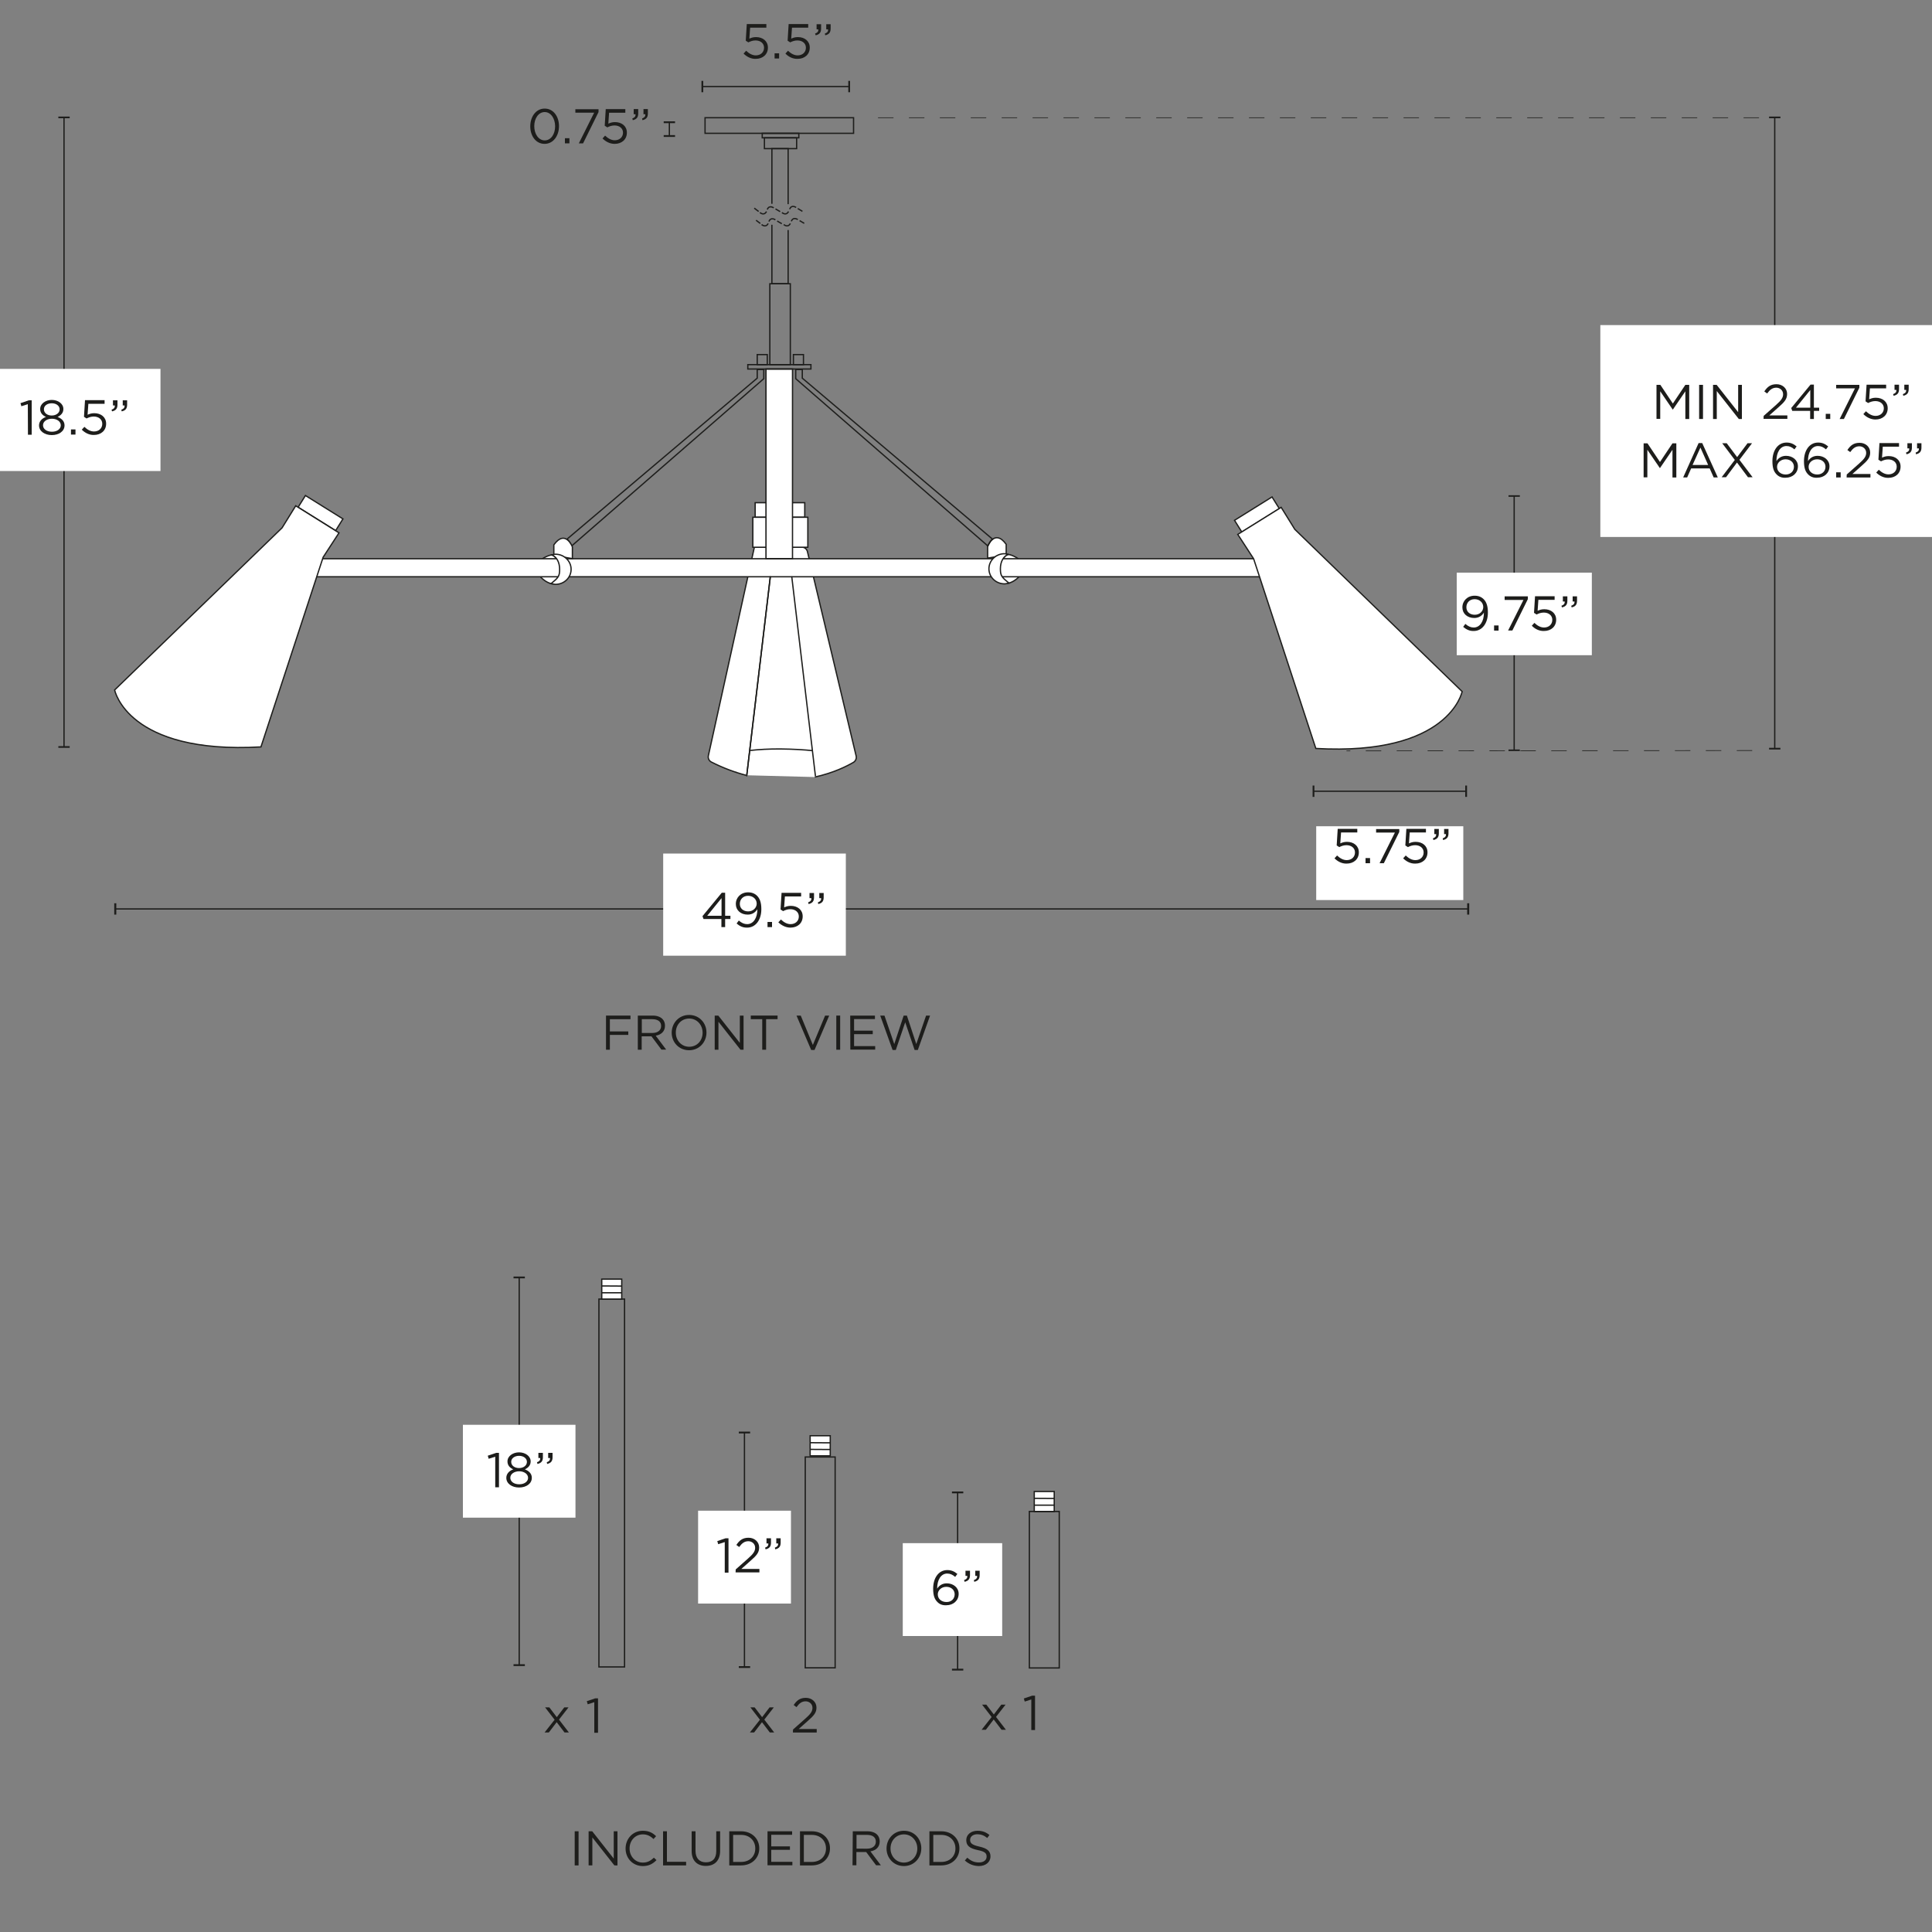 <svg xml:space="preserve" style="enable-background:new 0 0 1500 1500;" viewBox="0 0 1500 1500" height="1500px" width="1500px" y="0px" x="0px" xmlns:xlink="http://www.w3.org/1999/xlink" xmlns="http://www.w3.org/2000/svg" id="Capa_1" version="1.1">
<rect x="0" y="0" width="1500" height="1500" fill="#808080" stroke="none"/>
<style type="text/css">
	.st0{fill:#1E1E1C;}
	.st1{fill:none;stroke:#1D1D1B;stroke-miterlimit:10;}
	.st2{fill:#1D1D1B;}
	.st3{fill:#FFFFFF;}
	.st4{fill:#FFFFFF;stroke:#1D1D1B;stroke-miterlimit:10;}
	.st5{fill:#FFFFFF;stroke:#1E1E1C;stroke-miterlimit:10;}
	.st6{fill:none;stroke:#1E1E1C;stroke-miterlimit:10;}
	.st7{fill:none;stroke:#1D1D1B;stroke-width:0.5;stroke-miterlimit:10;stroke-dasharray:12;}
</style>
<g>
	<g>
		<g>
			<path d="M446.2,1421.8h3v26.5h-3V1421.8z" class="st0"></path>
			<path d="M457,1421.8h2.8l16.7,21.2v-21.2h2.9v26.5H477l-17.1-21.7v21.7H457L457,1421.8L457,1421.8z" class="st0"></path>
			<path d="M485.7,1435.2L485.7,1435.2c0-7.6,5.6-13.8,13.4-13.8c4.8,0,7.7,1.7,10.3,4.2l-2,2.2
				c-2.2-2.1-4.7-3.6-8.3-3.6c-5.9,0-10.3,4.8-10.3,10.9v0.1c0,6.1,4.4,10.9,10.3,10.9c3.6,0,6-1.4,8.6-3.8l2,1.9
				c-2.8,2.8-5.8,4.6-10.6,4.6C491.3,1448.8,485.7,1442.8,485.7,1435.2L485.7,1435.2z" class="st0"></path>
			<path d="M514.8,1421.8h3v23.7h14.9v2.8h-17.9V1421.8L514.8,1421.8z" class="st0"></path>
			<path d="M537,1437.2v-15.4h3v15.2c0,5.7,3,8.9,8.1,8.9c5.1,0,8-2.9,8-8.7v-15.4h3v15.2c0,7.7-4.4,11.7-11.1,11.7
				C541.4,1448.7,537,1444.7,537,1437.2L537,1437.2z" class="st0"></path>
			<path d="M566.2,1421.8h9.2c8.3,0,14.1,5.7,14.1,13.2v0.1c0,7.5-5.8,13.2-14.1,13.2h-9.2V1421.8L566.2,1421.8z
				 M575.4,1445.6c6.7,0,11-4.5,11-10.4v-0.1c0-5.9-4.3-10.5-11-10.5h-6.2v21L575.4,1445.6L575.4,1445.6z" class="st0"></path>
			<path d="M595.8,1421.8h19.2v2.7h-16.2v9h14.5v2.7h-14.5v9.3h16.4v2.7h-19.3V1421.8L595.8,1421.8z" class="st0"></path>
			<path d="M621.1,1421.8h9.2c8.3,0,14.1,5.7,14.1,13.2v0.1c0,7.5-5.8,13.2-14.1,13.2h-9.2V1421.8L621.1,1421.8z
				 M630.3,1445.6c6.7,0,11-4.5,11-10.4v-0.1c0-5.9-4.3-10.5-11-10.5h-6.2v21L630.3,1445.6L630.3,1445.6z" class="st0"></path>
			<path d="M662.1,1421.8h11.4c3.3,0,5.9,1,7.5,2.6c1.3,1.3,2,3.1,2,5.2v0.1c0,4.4-3,7-7.2,7.7l8.1,10.8h-3.7l-7.7-10.3
				h-7.6v10.3h-3L662.1,1421.8L662.1,1421.8z M673.2,1435.3c4,0,6.8-2,6.8-5.4v-0.1c0-3.3-2.5-5.2-6.8-5.2h-8.2v10.7L673.2,1435.3
				L673.2,1435.3z" class="st0"></path>
			<path d="M688.3,1435.2L688.3,1435.2c0-7.4,5.5-13.8,13.5-13.8c8.1,0,13.5,6.3,13.5,13.6v0.1
				c0,7.3-5.5,13.7-13.5,13.7S688.3,1442.5,688.3,1435.2z M712.2,1435.2L712.2,1435.2c0-6.1-4.4-11-10.4-11s-10.4,4.8-10.4,10.9v0.1
				c0,6,4.4,10.9,10.4,10.9C707.9,1446,712.2,1441.2,712.2,1435.2z" class="st0"></path>
			<path d="M721.6,1421.8h9.2c8.3,0,14.1,5.7,14.1,13.2v0.1c0,7.5-5.8,13.2-14.1,13.2h-9.2V1421.8L721.6,1421.8z
				 M730.8,1445.6c6.7,0,11-4.5,11-10.4v-0.1c0-5.9-4.3-10.5-11-10.5h-6.2v21L730.8,1445.6L730.8,1445.6z" class="st0"></path>
			<path d="M749.1,1444.5l1.9-2.2c2.8,2.5,5.4,3.7,9.1,3.7s5.9-1.9,5.9-4.5v-0.1c0-2.5-1.3-3.9-6.9-5
				c-6.1-1.3-8.9-3.3-8.9-7.7v-0.1c0-4.2,3.7-7.2,8.7-7.2c3.9,0,6.6,1.1,9.3,3.3l-1.7,2.3c-2.5-2-4.9-2.9-7.7-2.9
				c-3.4,0-5.6,1.9-5.6,4.3v0.1c0,2.5,1.4,3.9,7.2,5.2c5.9,1.3,8.6,3.4,8.6,7.5v0.1c0,4.5-3.8,7.5-9,7.5
				C755.7,1448.7,752.3,1447.3,749.1,1444.5L749.1,1444.5z" class="st0"></path>
		</g>
	</g>
	<g>
		<line y2="1296.3" x2="743.5" y1="1158.6" x1="743.5" class="st1"></line>
		<rect height="1.4" width="8.8" class="st2" y="1158" x="739.1"></rect>
		<rect height="1.4" width="8.8" class="st2" y="1295.6" x="739.1"></rect>
	</g>
	<rect height="72.1" width="77.2" class="st3" y="1198.1" x="700.9"></rect>
	<g>
		<path d="M727.8,1243.8c-2.1-2.1-3.3-4.8-3.3-10.3v-0.1c0-8.1,4.1-14.4,11-14.4c3.2,0,5.5,1.1,7.8,3l-1.7,2.3
			c-2-1.7-3.8-2.6-6.2-2.6c-4.8,0-7.8,4.8-7.8,11.7c1.4-2.1,3.7-4.1,7.5-4.1c4.9,0,9.2,3.2,9.2,8.1v0.1c0,5.1-4.1,8.8-9.5,8.8
			C731.8,1246.5,729.4,1245.5,727.8,1243.8L727.8,1243.8z M741.2,1237.8L741.2,1237.8c0-3.3-2.6-5.8-6.5-5.8s-6.6,2.8-6.6,5.8v0.1
			c0,3.4,2.8,5.9,6.7,5.9C738.7,1243.9,741.2,1241.2,741.2,1237.8L741.2,1237.8z" class="st2"></path>
		<path d="M748.5,1226.8c1.9-0.7,2.7-1.7,2.5-3.3h-1.4v-4h3.5v3.4c0,3.1-1.3,4.5-4.2,5.2L748.5,1226.8L748.5,1226.8z
			 M756.1,1226.8c1.9-0.7,2.7-1.7,2.5-3.3h-1.4v-4h3.4v3.4c0,3.1-1.3,4.5-4.2,5.2L756.1,1226.8L756.1,1226.8z" class="st2"></path>
	</g>
	<g>
		<path d="M769.9,1333.1l-7.4-9.6h3.3l5.8,7.6l5.8-7.6h3.3l-7.4,9.5l7.7,10h-3.4l-6.1-8l-6.1,8h-3.3L769.9,1333.1
			L769.9,1333.1z" class="st2"></path>
		<path d="M800.6,1319.5l-5,1.6l-0.7-2.4l6.5-2.2h2.2v26.7h-2.9V1319.5L800.6,1319.5z" class="st2"></path>
	</g>
	<g>
		<line y2="1294.3" x2="578" y1="1112.1" x1="578" class="st1"></line>
		<rect height="1.4" width="8.8" class="st2" y="1111.5" x="573.6"></rect>
		<rect height="1.4" width="8.8" class="st2" y="1293.6" x="573.6"></rect>
	</g>
	<rect height="72.1" width="72.1" class="st3" y="1172.9" x="542"></rect>
	<g>
		<path d="M562.6,1197.3l-5,1.6l-0.7-2.4l6.5-2.2h2.2v26.7h-2.9V1197.3L562.6,1197.3z" class="st2"></path>
		<path d="M571.2,1218.5l9.6-8.5c4.1-3.6,5.5-5.7,5.5-8.3c0-3.1-2.5-5.1-5.3-5.1c-3,0-5,1.6-7.1,4.5l-2.2-1.6
			c2.4-3.6,4.9-5.6,9.5-5.6s8.2,3.2,8.2,7.5v0.1c0,3.9-2,6.2-6.7,10.3l-7.1,6.3h14v2.7h-18.5L571.2,1218.5L571.2,1218.5z" class="st2"></path>
		<path d="M594,1201.6c1.9-0.7,2.7-1.7,2.5-3.3h-1.4v-4h3.5v3.4c0,3.1-1.3,4.5-4.2,5.2L594,1201.6L594,1201.6z
			 M601.6,1201.6c1.9-0.7,2.7-1.7,2.5-3.3h-1.4v-4h3.4v3.4c0,3.1-1.3,4.5-4.2,5.2L601.6,1201.6L601.6,1201.6z" class="st2"></path>
	</g>
	<g>
		<path d="M590,1335.2l-7.4-9.6h3.3l5.8,7.6l5.8-7.6h3.3l-7.4,9.5l7.7,10h-3.4l-6.1-8l-6.1,8h-3.3L590,1335.2
			L590,1335.2z" class="st2"></path>
		<path d="M615.7,1342.8l9.6-8.5c4.1-3.6,5.5-5.7,5.5-8.3c0-3.1-2.5-5.1-5.3-5.1c-3,0-5,1.6-7.1,4.5l-2.2-1.6
			c2.4-3.6,4.9-5.6,9.5-5.6s8.2,3.2,8.2,7.5v0.1c0,3.9-2,6.2-6.7,10.3l-7.1,6.3h14v2.7h-18.5L615.7,1342.8L615.7,1342.8z" class="st2"></path>
	</g>
	<g>
		<line y2="1292.8" x2="403.1" y1="991.8" x1="403.1" class="st1"></line>
		<rect height="1.4" width="8.8" class="st2" y="991.1" x="398.7"></rect>
		<rect height="1.4" width="8.8" class="st2" y="1292.1" x="398.7"></rect>
	</g>
	<rect height="72.1" width="87.4" class="st3" y="1106.2" x="359.4"></rect>
	<g>
		<path d="M384.4,1131l-5,1.6l-0.7-2.4l6.5-2.2h2.2v26.7h-2.9V1131L384.4,1131z" class="st2"></path>
		<path d="M393.1,1147.4L393.1,1147.4c0-3.2,2.3-5.5,5.4-6.6c-2.5-1.1-4.5-3-4.5-6.1v-0.1c0-4.1,4.2-7,9-7s9,2.9,9,7
			v0.1c0,3.1-2.1,5-4.5,6.1c3.1,1.2,5.4,3.3,5.4,6.5v0.1c0,4.5-4.3,7.5-9.9,7.5C397.5,1154.9,393.1,1151.9,393.1,1147.4z
			 M410,1147.4L410,1147.4c0-3-3.1-5.1-6.9-5.1s-6.9,2.1-6.9,5v0.1c0,2.7,2.6,5,6.9,5S410,1150.1,410,1147.4z M409.1,1135
			L409.1,1135c0-2.7-2.6-4.7-6.1-4.7c-3.4,0-6.1,1.9-6.1,4.6v0.1c0,2.9,2.7,4.8,6.1,4.8C406.5,1139.8,409.1,1137.8,409.1,1135z" class="st2"></path>
		<path d="M416.9,1135.3c1.9-0.7,2.7-1.7,2.5-3.3h-1.4v-4h3.5v3.4c0,3.1-1.3,4.5-4.2,5.2L416.9,1135.3L416.9,1135.3z
			 M424.5,1135.3c1.9-0.7,2.7-1.7,2.5-3.3h-1.4v-4h3.4v3.4c0,3.1-1.3,4.5-4.2,5.2L424.5,1135.3L424.5,1135.3z" class="st2"></path>
	</g>
	<g>
		<path d="M430.6,1335.2l-7.4-9.6h3.3l5.8,7.6l5.8-7.6h3.3l-7.4,9.5l7.7,10h-3.4l-6.1-8l-6.1,8h-3.3L430.6,1335.2
			L430.6,1335.2z" class="st2"></path>
		<path d="M461.3,1321.6l-5,1.6l-0.7-2.4l6.5-2.2h2.2v26.7h-2.9V1321.6L461.3,1321.6z" class="st2"></path>
	</g>
	<g>
		<rect height="285.6" width="19.9" class="st1" y="1008.6" x="465"></rect>
		<polygon points="482.7,1008.6 467.2,1008.6 467.2,997.9 467.2,993.1 482.7,993.1 482.7,997.9" class="st4"></polygon>
		<line y2="998.5" x2="482.7" y1="998.4" x1="467.2" class="st1"></line>
		<line y2="1003.7" x2="482.7" y1="1003.7" x1="467.2" class="st1"></line>
	</g>
	<rect height="163.7" width="23.2" class="st1" y="1131.2" x="625.2"></rect>
	<g>
		<polygon points="644.6,1130.3 629,1130.3 629,1119.6 629,1114.7 644.6,1114.7 644.6,1119.6" class="st4"></polygon>
		<line y2="1120.2" x2="644.6" y1="1120.1" x1="629" class="st1"></line>
		<line y2="1125.4" x2="644.6" y1="1125.3" x1="629" class="st1"></line>
	</g>
	<rect height="121.5" width="23.2" class="st1" y="1173.5" x="799.2"></rect>
	<g>
		<polygon points="818.5,1173.5 803,1173.5 803,1162.8 803,1158 818.5,1158 818.5,1162.9" class="st4"></polygon>
		<line y2="1163.4" x2="818.5" y1="1163.3" x1="803" class="st1"></line>
		<line y2="1168.6" x2="818.5" y1="1168.6" x1="803" class="st1"></line>
	</g>
</g>
<g>
	<path d="M579.2,601.9c-8.5-2.2-17.5-5.5-26.8-10.2c-1.9-0.9-2.9-3-2.4-5.1l35.7-161.8h0h36.8c2.1,0,3.9,1.4,4.4,3.5
		l37.8,158.6c0.5,1.9-0.4,4-2.1,5c-4.8,2.8-15.3,8.2-30,11.4" class="st5"></path>
	<rect height="11.3" width="38.5" class="st5" y="390.3" x="586.3"></rect>
	<rect height="23.3" width="42.7" class="st5" y="401.6" x="584.5"></rect>
	<path d="M429,453.3c0,0-4.1-0.1-9.1-5.1l0.2-13.7c5.2-3.7,9.1-3.8,9.1-3.8S442.3,441.7,429,453.3L429,453.3L429,453.3z" class="st5"></path>
	<path d="M782.1,452.9c0,0,4.1-0.1,9.1-5.1l-0.2-13.7c-5.2-3.7-9.1-3.8-9.1-3.8S768.8,441.3,782.1,452.9L782.1,452.9
		L782.1,452.9z" class="st5"></path>
	<path d="M766.8,433.3v-9.1c0,0,5.4-14,14.4-1.6v8.3L766.8,433.3L766.8,433.3L766.8,433.3z" class="st5"></path>
	<rect height="14" width="746.9" class="st5" y="433.8" x="232.1"></rect>
	<rect height="147.2" width="20.6" class="st5" y="286.5" x="594.7"></rect>
	<rect height="12.1" width="115.3" class="st6" y="91.4" x="547.4"></rect>
	<rect height="3.5" width="28.4" class="st6" y="103.5" x="591.8"></rect>
	<rect height="8.4" width="25" class="st6" y="107" x="593.5"></rect>
	<rect height="62.8" width="15.9" class="st6" y="220.3" x="597.7"></rect>
	<rect height="7.8" width="7.8" class="st6" y="275.3" x="587.9"></rect>
	<rect height="7.8" width="7.8" class="st6" y="275.3" x="616"></rect>
	<rect height="3.4" width="49" class="st6" y="283.1" x="580.6"></rect>
	
		<rect height="34.3" width="10.7" class="st5" transform="matrix(0.529 -0.849 0.849 0.529 -220.868 398.718)" y="381.2" x="243.3"></rect>
	<path d="M263.2,413.7l-33.6-21l-10.6,17.1L89,535.7c0,0,9.9,50.1,113.6,44.2l48.3-147.3L263.2,413.7L263.2,413.7
		L263.2,413.7z" class="st5"></path>
	<path d="M776.7,441.6c0-5.4,2.3-9.7,6-11.1c-1.1-0.3-1.7-0.6-2.8-0.6c-6.7,0-12.1,5.3-12.1,11.7
		c0,6.5,5.4,11.7,12.1,11.7c1.1,0,2.3-0.4,3.4-0.6C777.7,448.1,776.7,447,776.7,441.6L776.7,441.6L776.7,441.6z" class="st5"></path>
	<path d="M587.9,286.9h5.1v7.1L443.8,423.9c0,0-1.6-3.9-3.6-5.3l147.7-125L587.9,286.9L587.9,286.9L587.9,286.9z" class="st6"></path>
	<path d="M622.9,286.9h-5.1v7.1L767,423.9c0,0,1.6-3.9,3.6-5.3l-147.7-125L622.9,286.9L622.9,286.9L622.9,286.9z" class="st6"></path>
	<path d="M444.4,433.7v-9.1c0,0-5.4-14-14.4-1.6v8.3L444.4,433.7L444.4,433.7L444.4,433.7z" class="st5"></path>
	<path d="M434.5,442c0-5.4-2.3-9.7-6-11.1c1.1-0.3,1.7-0.6,2.8-0.6c6.7,0,12.1,5.3,12.1,11.7c0,6.5-5.4,11.7-12.1,11.7
		c-1.1,0-2.3-0.4-3.4-0.6C433.5,448.5,434.5,447.4,434.5,442L434.5,442L434.5,442z" class="st5"></path>
	<g>
		<line y2="581.3" x2="1377.9" y1="91.1" x1="1377.9" class="st6"></line>
		<rect height="1.3" width="8.8" class="st0" y="90.5" x="1373.5"></rect>
		<rect height="1.3" width="8.8" class="st0" y="580.6" x="1373.5"></rect>
	</g>
	<rect height="164.5" width="278" class="st3" y="252.4" x="1242.5"></rect>
	<g>
		<line y2="67.2" x2="659.3" y1="67.2" x1="545.3" class="st6"></line>
		<rect height="8.8" width="1.4" class="st0" y="62.8" x="544.6"></rect>
		<rect height="8.8" width="1.4" class="st0" y="62.8" x="658.6"></rect>
	</g>
	<g>
		<line y2="105.6" x2="519.7" y1="94.8" x1="519.7" class="st6"></line>
		<rect height="1.4" width="8.8" class="st0" y="94.2" x="515.3"></rect>
		<rect height="1.4" width="8.8" class="st0" y="104.9" x="515.3"></rect>
	</g>
	<g>
		<line y2="705.7" x2="1139.8" y1="705.7" x1="89.5" class="st6"></line>
		<rect height="8.8" width="1.6" class="st0" y="701.3" x="88.7"></rect>
		<rect height="8.8" width="1.6" class="st0" y="701.3" x="1139.1"></rect>
	</g>
	<rect height="79.3" width="141.8" class="st3" y="662.7" x="514.9"></rect>
	<g>
		<line y2="579.9" x2="49.7" y1="91.1" x1="49.7" class="st6"></line>
		<rect height="1.3" width="8.8" class="st0" y="90.5" x="45.3"></rect>
		<rect height="1.3" width="8.8" class="st0" y="579.3" x="45.3"></rect>
	</g>
	<rect height="79.3" width="141.8" class="st3" y="286.4" x="-17.2"></rect>
	<g>
		<line y2="582.5" x2="1175.6" y1="385.1" x1="1175.6" class="st6"></line>
		<rect height="1.2" width="8.8" class="st0" y="384.5" x="1171.2"></rect>
		<rect height="1.2" width="8.8" class="st0" y="581.9" x="1171.2"></rect>
	</g>
	<rect height="64.1" width="104.9" class="st3" y="444.6" x="1131"></rect>
	<g>
		<line y2="614.3" x2="1138.2" y1="614.3" x1="1019.8" class="st6"></line>
		<rect height="8.8" width="1.4" class="st0" y="609.9" x="1019.1"></rect>
		<rect height="8.8" width="1.4" class="st0" y="609.9" x="1137.6"></rect>
	</g>
	<rect height="57.3" width="114.2" class="st3" y="641.5" x="1021.9"></rect>
	<g>
		<g>
			<line y2="164.2" x2="589" y1="161.6" x1="585.6" class="st6"></line>
			<path d="M590,165c0,0,3.2,2.9,5.1-0.8" class="st6"></path>
			<path d="M600.7,161.4c0,0-3.5-2.6-5,1.3" class="st6"></path>
			<line y2="164.3" x2="605.7" y1="162.2" x1="602.1" class="st6"></line>
			<path d="M607.1,165c0,0,3.2,2.9,5.1-0.8" class="st6"></path>
			<path d="M618.1,161.1c0,0-3.5-2.6-5,1.3" class="st6"></path>
			<line y2="164.1" x2="623" y1="161.9" x1="619.4" class="st6"></line>
		</g>
		<g>
			<line y2="173.5" x2="590.3" y1="171" x1="587" class="st6"></line>
			<path d="M591.3,174.3c0,0,3.2,2.9,5.1-0.8" class="st6"></path>
			<path d="M602,170.7c0,0-3.5-2.6-5,1.3" class="st6"></path>
			<line y2="173.7" x2="607" y1="171.6" x1="603.4" class="st6"></line>
			<path d="M608.5,174.3c0,0,3.2,2.9,5.1-0.8" class="st6"></path>
			<path d="M619.4,170.5c0,0-3.5-2.6-5,1.3" class="st6"></path>
			<line y2="173.4" x2="624.4" y1="171.3" x1="620.8" class="st6"></line>
		</g>
	</g>
	<polyline points="599.3,158.2 599.3,115.4 611.9,115.4 611.9,158.5" class="st6"></polyline>
	<polyline points="599.3,174.5 599.3,220.3 611.9,220.3 611.9,178.6" class="st6"></polyline>
	<g>
		<path d="M470.5,788.5h19v2.8h-16v9.5h14.3v2.7h-14.3V815h-3V788.5L470.5,788.5z" class="st2"></path>
		<path d="M495.4,788.5h11.4c3.3,0,5.9,1,7.5,2.6c1.3,1.3,2,3.1,2,5.2v0.1c0,4.4-3,7-7.2,7.7l8.1,10.8h-3.7l-7.7-10.3
			h-7.6V815h-3V788.5z M506.5,802c4,0,6.8-2,6.8-5.4v-0.1c0-3.3-2.5-5.2-6.8-5.2h-8.2V802L506.5,802L506.5,802z" class="st2"></path>
		<path d="M521.5,801.8L521.5,801.8c0-7.4,5.5-13.8,13.5-13.8s13.5,6.3,13.5,13.6v0.1c0,7.3-5.5,13.7-13.5,13.7
			S521.5,809.1,521.5,801.8z M545.5,801.8L545.5,801.8c0-6.1-4.4-11-10.4-11c-6.1,0-10.4,4.8-10.4,10.9v0.1c0,6,4.4,10.9,10.4,10.9
			C541.2,812.7,545.5,807.9,545.5,801.8z" class="st2"></path>
		<path d="M554.9,788.5h2.8l16.7,21.2v-21.2h2.9V815h-2.4l-17.1-21.7V815h-2.9V788.5z" class="st2"></path>
		<path d="M591.8,791.3h-8.9v-2.8h20.8v2.8h-8.9V815h-3V791.3L591.8,791.3z" class="st2"></path>
		<path d="M618.4,788.5h3.3l9.4,22.8l9.5-22.8h3.2l-11.4,26.7h-2.6L618.4,788.5L618.4,788.5z" class="st2"></path>
		<path d="M649.3,788.5h3V815h-3V788.5z" class="st2"></path>
		<path d="M660.1,788.5h19.2v2.7h-16.2v9h14.5v2.7h-14.5v9.3h16.4v2.7h-19.3L660.1,788.5L660.1,788.5z" class="st2"></path>
		<path d="M683.4,788.5h3.3l7.6,22.1l7.3-22.1h2.5l7.3,22.1l7.6-22.1h3.1l-9.5,26.7h-2.5l-7.3-21.5l-7.3,21.5h-2.5
			L683.4,788.5L683.4,788.5z" class="st2"></path>
	</g>
	<g>
		<path d="M1286.1,298.8h3l9.7,14.5l9.7-14.5h3v26.5h-3v-21.5l-9.7,14.2h-0.1l-9.7-14.2v21.4h-2.9V298.8z" class="st2"></path>
		<path d="M1319.2,298.8h3v26.5h-3V298.8z" class="st2"></path>
		<path d="M1330,298.8h2.8l16.7,21.2v-21.2h2.9v26.5h-2.4l-17.1-21.7v21.7h-2.9V298.8z" class="st2"></path>
		<path d="M1369.3,322.9l9.6-8.5c4.1-3.6,5.5-5.7,5.5-8.3c0-3.1-2.5-5.1-5.3-5.1c-3,0-5,1.6-7.1,4.5l-2.2-1.6
			c2.4-3.6,4.9-5.6,9.5-5.6s8.2,3.2,8.2,7.5v0.1c0,3.9-2,6.2-6.7,10.3l-7.1,6.3h14v2.7h-18.5L1369.3,322.9L1369.3,322.9z" class="st2"></path>
		<path d="M1405.5,319h-14l-0.8-2.2l15-18.2h2.6v17.9h4.1v2.5h-4.1v6.3h-2.9V319L1405.5,319z M1405.5,316.5v-13.7
			l-11.1,13.7H1405.5z" class="st2"></path>
		<path d="M1417.5,321.3h3.5v4h-3.5V321.3z" class="st2"></path>
		<path d="M1440.2,301.5h-14.6v-2.7h18v2.2l-12,24.3h-3.3L1440.2,301.5L1440.2,301.5z" class="st2"></path>
		<path d="M1446.7,321.5l2-2.2c2.3,2.2,4.8,3.6,7.5,3.6c3.8,0,6.4-2.5,6.4-5.9V317c0-3.3-2.7-5.6-6.6-5.6
			c-2.2,0-4,0.7-5.6,1.5l-2-1.3l0.8-12.9h15.2v2.8h-12.6l-0.6,8.5c1.6-0.7,3-1.2,5.2-1.2c5.2,0,9.2,3.1,9.2,8.1v0.1
			c0,5.2-3.9,8.7-9.5,8.7C1452.4,325.7,1449.1,323.9,1446.7,321.5L1446.7,321.5z" class="st2"></path>
		<path d="M1469.8,306c1.9-0.7,2.7-1.7,2.5-3.3h-1.4v-4h3.5v3.4c0,3.1-1.3,4.5-4.2,5.2L1469.8,306L1469.8,306z
			 M1477.4,306c1.9-0.7,2.7-1.7,2.5-3.3h-1.4v-4h3.4v3.4c0,3.1-1.3,4.5-4.2,5.2L1477.4,306L1477.4,306z" class="st2"></path>
		<path d="M1276.1,344.2h3l9.7,14.5l9.7-14.5h3v26.5h-3v-21.5l-9.7,14.2h-0.1l-9.7-14.2v21.4h-2.9V344.2z" class="st2"></path>
		<path d="M1318.8,344h2.8l12.1,26.7h-3.2l-3.1-7h-14.4l-3.1,7h-3.1L1318.8,344L1318.8,344z M1326.2,361l-6-13.5
			l-6.1,13.5H1326.2z" class="st2"></path>
		<path d="M1346.9,357.1l-9.8-13h3.5l8.1,10.8l8.1-10.8h3.5l-9.8,12.9l10.2,13.5h-3.6l-8.5-11.4l-8.5,11.4h-3.4
			L1346.9,357.1L1346.9,357.1z" class="st2"></path>
		<path d="M1379.4,368.4c-2.1-2.1-3.3-4.8-3.3-10.3v-0.1c0-8.1,4.1-14.4,11-14.4c3.2,0,5.5,1.1,7.8,3l-1.7,2.3
			c-2-1.7-3.8-2.6-6.2-2.6c-4.8,0-7.8,4.8-7.8,11.7c1.4-2.1,3.7-4.1,7.5-4.1c4.9,0,9.2,3.2,9.2,8.1v0.1c0,5.1-4.1,8.8-9.5,8.8
			C1383.4,371.1,1381.1,370.1,1379.4,368.4L1379.4,368.4z M1392.8,362.4L1392.8,362.4c0-3.3-2.6-5.8-6.5-5.8c-3.8,0-6.6,2.8-6.6,5.8
			v0.1c0,3.4,2.8,5.9,6.7,5.9S1392.8,365.8,1392.8,362.4L1392.8,362.4z" class="st2"></path>
		<path d="M1403.9,368.4c-2.1-2.1-3.3-4.8-3.3-10.3v-0.1c0-8.1,4.1-14.4,11-14.4c3.2,0,5.5,1.1,7.8,3l-1.7,2.3
			c-2-1.7-3.8-2.6-6.2-2.6c-4.8,0-7.8,4.8-7.8,11.7c1.4-2.1,3.7-4.1,7.5-4.1c4.9,0,9.2,3.2,9.2,8.1v0.1c0,5.1-4.1,8.8-9.5,8.8
			C1407.9,371.1,1405.6,370.1,1403.9,368.4L1403.9,368.4z M1417.3,362.4L1417.3,362.4c0-3.3-2.6-5.8-6.5-5.8s-6.6,2.8-6.6,5.8v0.1
			c0,3.4,2.8,5.9,6.7,5.9S1417.3,365.8,1417.3,362.4L1417.3,362.4z" class="st2"></path>
		<path d="M1425.6,366.7h3.5v4h-3.5V366.7z" class="st2"></path>
		<path d="M1433.8,368.4l9.6-8.5c4.1-3.6,5.5-5.7,5.5-8.3c0-3.1-2.5-5.1-5.3-5.1c-3,0-5,1.6-7.1,4.5l-2.2-1.6
			c2.4-3.6,4.9-5.6,9.5-5.6c4.7,0,8.2,3.2,8.2,7.5v0.1c0,3.9-2,6.2-6.7,10.3l-7.1,6.3h14v2.7h-18.5L1433.8,368.4L1433.8,368.4z" class="st2"></path>
		<path d="M1456.7,366.9l2-2.2c2.3,2.2,4.8,3.6,7.5,3.6c3.8,0,6.4-2.5,6.4-5.9v-0.1c0-3.3-2.7-5.6-6.6-5.6
			c-2.2,0-4,0.7-5.6,1.5l-2-1.3l0.8-12.9h15.2v2.8h-12.6l-0.6,8.5c1.6-0.7,3-1.2,5.2-1.2c5.2,0,9.2,3.1,9.2,8.1v0.1
			c0,5.2-3.9,8.7-9.5,8.7C1462.4,371.1,1459.1,369.3,1456.7,366.9L1456.7,366.9z" class="st2"></path>
		<path d="M1479.8,351.4c1.9-0.7,2.7-1.7,2.5-3.3h-1.4v-4h3.5v3.4c0,3.1-1.3,4.5-4.2,5.2L1479.8,351.4L1479.8,351.4z
			 M1487.3,351.4c1.9-0.7,2.7-1.7,2.5-3.3h-1.4v-4h3.4v3.4c0,3.1-1.3,4.5-4.2,5.2L1487.3,351.4L1487.3,351.4z" class="st2"></path>
	</g>
	<g>
		<path d="M560.2,713.5h-14l-0.8-2.2l15-18.2h2.6V711h4.1v2.5h-4.1v6.3h-2.9V713.5L560.2,713.5z M560.2,711v-13.7
			L549.1,711H560.2z" class="st2"></path>
		<path d="M571.9,717l1.7-2.3c2.2,1.9,4.2,2.8,6.5,2.8c4.8,0,8-4.8,7.9-11.6c-1.4,2.3-3.8,4.2-7.5,4.2
			c-5.4,0-9.2-3.4-9.2-8.2v-0.1c0-5,3.9-9,9.5-9c3,0,5.3,1,7,2.7c2,2,3.3,5,3.3,10.3v0.1c0,8.4-4.5,14.3-11,14.3
			C576.6,720.3,574.1,718.9,571.9,717L571.9,717z M587.5,701.6L587.5,701.6c0-3.4-2.8-6.1-6.7-6.1c-4,0-6.4,2.9-6.4,6.2v0.1
			c0,3.4,2.6,5.8,6.5,5.8C584.9,707.6,587.5,704.6,587.5,701.6L587.5,701.6z" class="st2"></path>
		<path d="M595.9,715.8h3.5v4h-3.5V715.8z" class="st2"></path>
		<path d="M604.3,716.1l2-2.2c2.3,2.2,4.8,3.6,7.5,3.6c3.8,0,6.4-2.5,6.4-5.9v-0.1c0-3.3-2.7-5.6-6.6-5.6
			c-2.2,0-4,0.7-5.6,1.5l-2-1.3l0.8-12.9H622v2.8h-12.6l-0.6,8.5c1.6-0.7,3-1.2,5.2-1.2c5.2,0,9.2,3.1,9.2,8.1v0.1
			c0,5.2-3.9,8.7-9.5,8.7C610,720.2,606.7,718.4,604.3,716.1L604.3,716.1z" class="st2"></path>
		<path d="M627.4,700.6c1.9-0.7,2.7-1.7,2.5-3.3h-1.4v-4h3.5v3.4c0,3.1-1.3,4.5-4.2,5.2L627.4,700.6L627.4,700.6z
			 M635,700.6c1.9-0.7,2.7-1.7,2.5-3.3h-1.4v-4h3.4v3.4c0,3.1-1.3,4.5-4.2,5.2L635,700.6L635,700.6z" class="st2"></path>
	</g>
	<g>
		<path d="M1036.1,666.4l2-2.2c2.3,2.2,4.8,3.6,7.5,3.6c3.8,0,6.4-2.5,6.4-5.9v-0.1c0-3.3-2.7-5.6-6.6-5.6
			c-2.2,0-4,0.7-5.6,1.5l-2-1.3l0.8-12.9h15.2v2.8h-12.6l-0.6,8.5c1.6-0.7,3-1.2,5.2-1.2c5.2,0,9.2,3.1,9.2,8.1v0.1
			c0,5.2-3.9,8.7-9.5,8.7C1041.8,670.6,1038.5,668.8,1036.1,666.4L1036.1,666.4z" class="st2"></path>
		<path d="M1060.2,666.2h3.5v4h-3.5V666.2z" class="st2"></path>
		<path d="M1083,646.4h-14.6v-2.7h18v2.2l-12,24.3h-3.3L1083,646.4L1083,646.4z" class="st2"></path>
		<path d="M1089.4,666.4l2-2.2c2.3,2.2,4.8,3.6,7.5,3.6c3.8,0,6.4-2.5,6.4-5.9v-0.1c0-3.3-2.7-5.6-6.6-5.6
			c-2.2,0-4,0.7-5.6,1.5l-2-1.3l0.8-12.9h15.2v2.8h-12.6l-0.6,8.5c1.6-0.7,3-1.2,5.2-1.2c5.2,0,9.2,3.1,9.2,8.1v0.1
			c0,5.2-3.9,8.7-9.5,8.7C1095.1,670.6,1091.8,668.8,1089.4,666.4L1089.4,666.4z" class="st2"></path>
		<path d="M1112.5,650.9c1.9-0.7,2.7-1.7,2.5-3.3h-1.4v-4h3.5v3.4c0,3.1-1.3,4.5-4.2,5.2L1112.5,650.9L1112.5,650.9z
			 M1120.1,650.9c1.9-0.7,2.7-1.7,2.5-3.3h-1.4v-4h3.4v3.4c0,3.1-1.3,4.5-4.2,5.2L1120.1,650.9L1120.1,650.9z" class="st2"></path>
	</g>
	<g>
		<path d="M1136,486.7l1.7-2.3c2.2,1.9,4.2,2.8,6.5,2.8c4.8,0,8-4.8,7.9-11.6c-1.4,2.3-3.8,4.2-7.5,4.2
			c-5.4,0-9.2-3.4-9.2-8.2v-0.1c0-5,3.9-9,9.5-9c3,0,5.3,1,7,2.7c2,2,3.3,5,3.3,10.3v0.1c0,8.4-4.5,14.3-11,14.3
			C1140.8,490,1138.3,488.6,1136,486.7L1136,486.7z M1151.6,471.3L1151.6,471.3c0-3.4-2.8-6.1-6.7-6.1c-4,0-6.4,2.9-6.4,6.2v0.1
			c0,3.4,2.6,5.8,6.5,5.8C1149,477.3,1151.6,474.4,1151.6,471.3L1151.6,471.3z" class="st2"></path>
		<path d="M1160,485.6h3.5v4h-3.5V485.6z" class="st2"></path>
		<path d="M1182.8,465.8h-14.6V463h18v2.2l-12,24.3h-3.3L1182.8,465.8L1182.8,465.8z" class="st2"></path>
		<path d="M1189.3,485.8l2-2.2c2.3,2.2,4.8,3.6,7.5,3.6c3.8,0,6.4-2.5,6.4-5.9v-0.1c0-3.3-2.7-5.6-6.6-5.6
			c-2.2,0-4,0.7-5.6,1.5l-2-1.3l0.8-12.9h15.2v2.8h-12.6l-0.6,8.5c1.6-0.7,3-1.2,5.2-1.2c5.2,0,9.2,3.1,9.2,8.1v0.1
			c0,5.2-3.9,8.7-9.5,8.7C1194.9,490,1191.6,488.2,1189.3,485.8L1189.3,485.8z" class="st2"></path>
		<path d="M1212.3,470.3c1.9-0.7,2.7-1.7,2.5-3.3h-1.4v-4h3.5v3.4c0,3.1-1.3,4.5-4.2,5.2L1212.3,470.3L1212.3,470.3z
			 M1219.9,470.3c1.9-0.7,2.7-1.7,2.5-3.3h-1.4v-4h3.4v3.4c0,3.1-1.3,4.5-4.2,5.2L1219.9,470.3L1219.9,470.3z" class="st2"></path>
	</g>
	<g>
		<path d="M21.6,313.8l-5,1.6l-0.7-2.4l6.5-2.2h2.2v26.7h-2.9L21.6,313.8L21.6,313.8z" class="st2"></path>
		<path d="M30.3,330.3L30.3,330.3c0-3.2,2.3-5.5,5.4-6.6c-2.5-1.1-4.5-3-4.5-6.1v-0.1c0-4.1,4.2-7,9-7s9,2.9,9,7v0.1
			c0,3.1-2.1,5-4.5,6.1c3.1,1.2,5.4,3.3,5.4,6.5v0.1c0,4.5-4.3,7.5-9.9,7.5S30.3,334.7,30.3,330.3z M47.2,330.2L47.2,330.2
			c0-3-3.1-5.1-6.9-5.1s-6.9,2.1-6.9,5v0.1c0,2.7,2.6,5,6.9,5S47.2,332.9,47.2,330.2z M46.3,317.8L46.3,317.8c0-2.7-2.6-4.7-6.1-4.7
			s-6.1,1.9-6.1,4.6v0.1c0,2.9,2.7,4.8,6.1,4.8S46.3,320.6,46.3,317.8z" class="st2"></path>
		<path d="M55.1,333.4h3.5v4h-3.5V333.4z" class="st2"></path>
		<path d="M63.5,333.6l2-2.2c2.3,2.2,4.8,3.6,7.5,3.6c3.8,0,6.4-2.5,6.4-5.9v-0.1c0-3.3-2.7-5.6-6.6-5.6
			c-2.2,0-4,0.7-5.6,1.5l-2-1.3l0.8-12.9h15.2v2.8H68.6l-0.6,8.5c1.6-0.7,3-1.2,5.2-1.2c5.2,0,9.2,3.1,9.2,8.1v0.1
			c0,5.2-3.9,8.7-9.5,8.7C69.2,337.8,65.9,336,63.5,333.6L63.5,333.6z" class="st2"></path>
		<path d="M86.6,318.1c1.9-0.7,2.7-1.7,2.5-3.3h-1.4v-4h3.5v3.4c0,3.1-1.3,4.5-4.2,5.2L86.6,318.1L86.6,318.1z
			 M94.2,318.1c1.9-0.7,2.7-1.7,2.5-3.3h-1.4v-4h3.4v3.4c0,3.1-1.3,4.5-4.2,5.2L94.2,318.1L94.2,318.1z" class="st2"></path>
	</g>
	<g>
		<path d="M411.7,98.1L411.7,98.1c0-7.5,4.4-13.8,11.2-13.8s11.1,6.2,11.1,13.6V98c0,7.4-4.4,13.7-11.2,13.7
			S411.7,105.5,411.7,98.1z M431,98.1L431,98.1c0-5.9-3.2-11.1-8.1-11.1s-8.1,5.1-8.1,10.9V98c0,5.8,3.2,11,8.1,11
			C427.9,109,431,103.9,431,98.1L431,98.1z" class="st2"></path>
		<path d="M438.6,107.3h3.5v4h-3.5V107.3z" class="st2"></path>
		<path d="M461.3,87.5h-14.6v-2.7h18V87l-12,24.3h-3.3L461.3,87.5L461.3,87.5z" class="st2"></path>
		<path d="M467.8,107.5l2-2.2c2.3,2.2,4.8,3.6,7.5,3.6c3.8,0,6.4-2.5,6.4-5.9V103c0-3.3-2.7-5.6-6.6-5.6
			c-2.2,0-4,0.7-5.6,1.5l-2-1.3l0.8-12.9h15.2v2.8h-12.6l-0.6,8.5c1.6-0.7,3-1.2,5.2-1.2c5.2,0,9.2,3.1,9.2,8.1v0.1
			c0,5.2-3.9,8.7-9.5,8.7C473.5,111.7,470.2,109.9,467.8,107.5L467.8,107.5z" class="st2"></path>
		<path d="M490.9,92c1.9-0.7,2.7-1.7,2.5-3.3h-1.4v-4h3.5v3.4c0,3.1-1.3,4.5-4.2,5.2L490.9,92L490.9,92z M498.5,92
			c1.9-0.7,2.7-1.7,2.5-3.3h-1.4v-4h3.4v3.4c0,3.1-1.3,4.5-4.2,5.2L498.5,92L498.5,92z" class="st2"></path>
	</g>
	<g>
		<path d="M577.3,41.6l2-2.2c2.3,2.2,4.8,3.6,7.5,3.6c3.8,0,6.4-2.5,6.4-5.9v-0.1c0-3.3-2.7-5.6-6.6-5.6
			c-2.2,0-4,0.7-5.6,1.5l-2-1.3l0.8-12.9h15.2v2.8h-12.6l-0.6,8.5c1.6-0.7,3-1.2,5.2-1.2c5.2,0,9.2,3.1,9.2,8.1v0.1
			c0,5.2-3.9,8.7-9.5,8.7C583,45.8,579.7,44,577.3,41.6L577.3,41.6z" class="st2"></path>
		<path d="M601.4,41.4h3.5v4h-3.5V41.4z" class="st2"></path>
		<path d="M609.8,41.6l2-2.2c2.3,2.2,4.8,3.6,7.5,3.6c3.8,0,6.4-2.5,6.4-5.9v-0.1c0-3.3-2.7-5.6-6.6-5.6
			c-2.2,0-4,0.7-5.6,1.5l-2-1.3l0.8-12.9h15.2v2.8h-12.6l-0.6,8.5c1.6-0.7,3-1.2,5.2-1.2c5.2,0,9.2,3.1,9.2,8.1v0.1
			c0,5.2-3.9,8.7-9.5,8.7C615.4,45.8,612.1,44,609.8,41.6L609.8,41.6z" class="st2"></path>
		<path d="M632.8,26.1c1.9-0.7,2.7-1.7,2.5-3.3H634v-4h3.5v3.4c0,3.1-1.3,4.5-4.2,5.2L632.8,26.1L632.8,26.1z
			 M640.4,26.1c1.9-0.7,2.7-1.7,2.5-3.3h-1.4v-4h3.4v3.4c0,3.1-1.3,4.5-4.2,5.2L640.4,26.1L640.4,26.1z" class="st2"></path>
	</g>
	<line y2="91.4" x2="677.9" y1="91.4" x1="1365.7" class="st7"></line>
	<line y2="583" x2="1045.4" y1="582.7" x1="1360.4" class="st7"></line>
	<g>
		
			<rect height="10.7" width="34.3" class="st5" transform="matrix(0.849 -0.529 0.529 0.849 -63.678 576.374)" y="394.1" x="958.4"></rect>
		<path d="M961,414.9L961,414.9l12.3,18.9l48.3,147.3c103.8,5.9,113.6-44.2,113.6-44.2L1005.3,411l-10.6-17.1L961,414.9
			L961,414.9z" class="st5"></path>
	</g>
	<line y2="602.6" x2="579.7" y1="447.5" x1="598.1" class="st5"></line>
	<line y2="602.6" x2="579.7" y1="447.5" x1="598.1" class="st5"></line>
	<line y2="602.6" x2="633.1" y1="447.5" x1="614.7" class="st5"></line>
	<path d="M581.9,582.7c7.2-0.8,15.4-1.3,24.5-1.2c9.5,0.1,17.7,0.6,24.7,1.3" class="st6"></path>
</g>
</svg>
